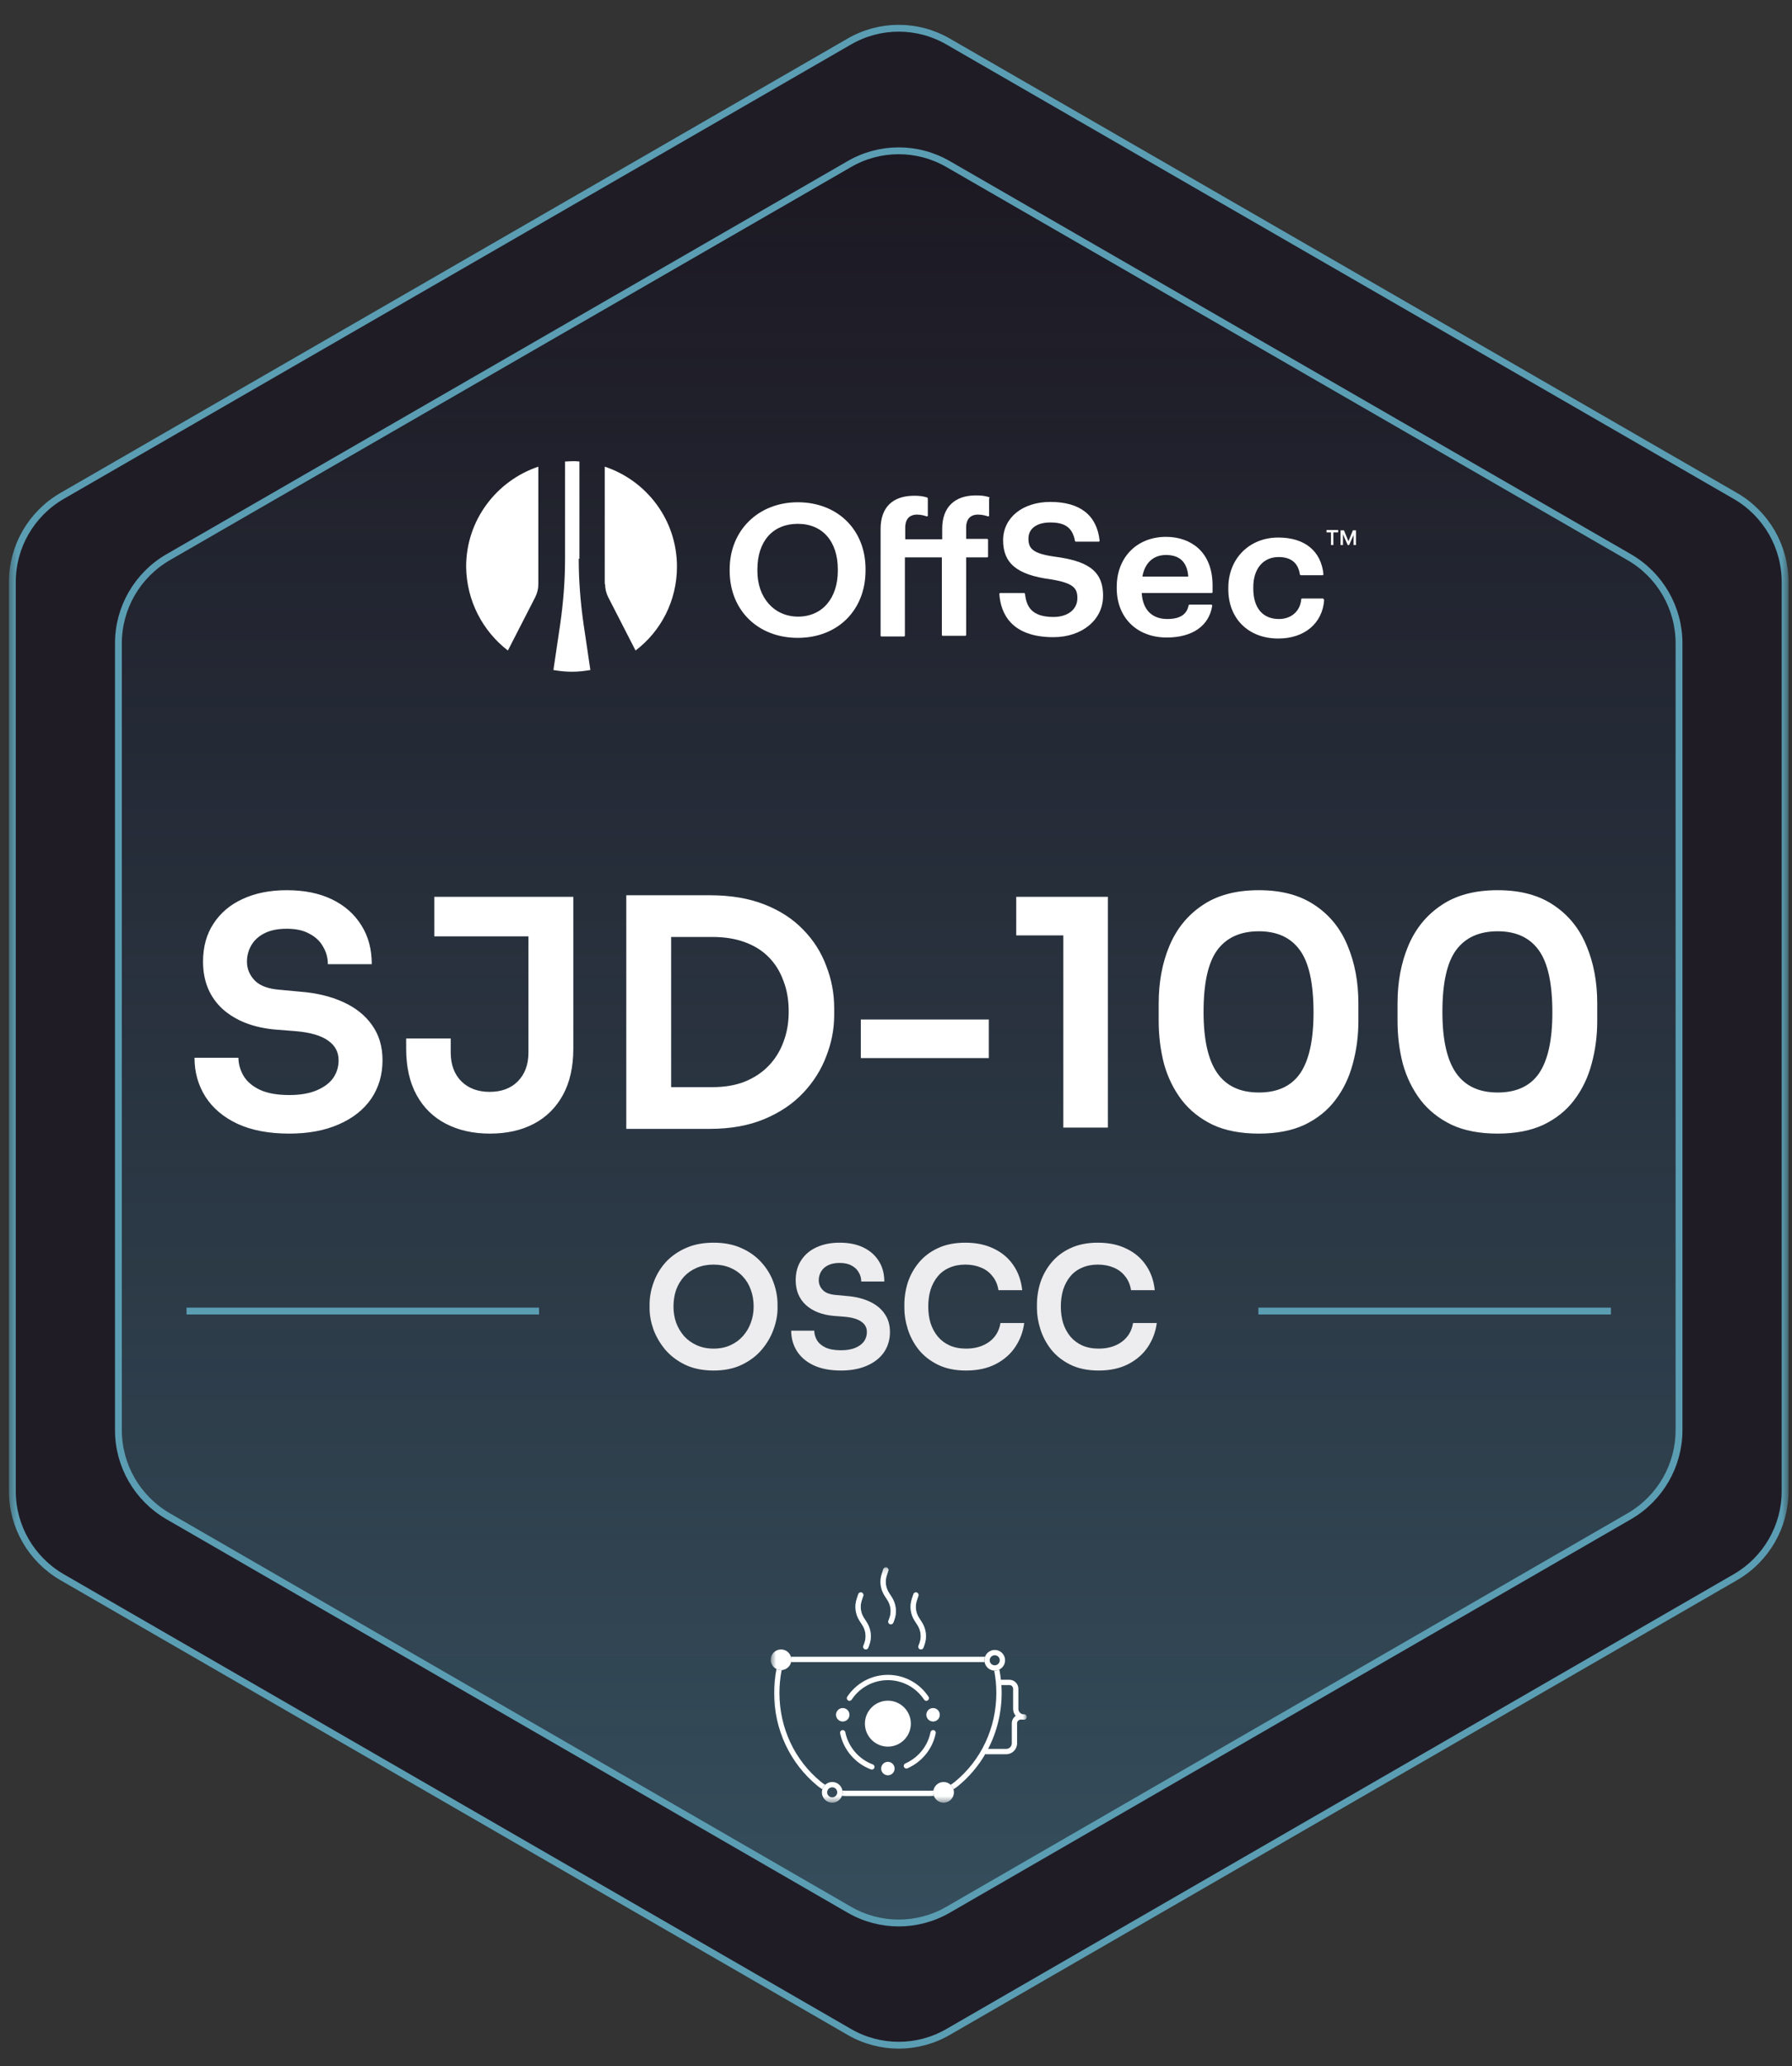 <svg width="269" height="310" viewBox="0 0 269 310" fill="none" xmlns="http://www.w3.org/2000/svg">
<rect x="0" y="0" width="269" height="310" fill="#333333" stroke="none"/>
<g clip-path="url(#clip0_98_3006)">
<mask id="mask0_98_3006" style="mask-type:luminance" maskUnits="userSpaceOnUse" x="1" y="1" width="268" height="309">
<path d="M268.481 1.435H1.336V309.68H268.481V1.435Z" fill="white"/>
</mask>
<g mask="url(#mask0_98_3006)">
<path d="M1.336 87.333V223.731C1.336 229.228 4.264 234.314 9.042 237.088L127.203 305.313C131.98 308.087 137.837 308.087 142.615 305.313L260.775 237.088C265.553 234.314 268.481 229.228 268.481 223.731V87.333C268.481 81.836 265.553 76.75 260.775 73.975L142.615 5.802C137.837 3.028 131.98 3.028 127.203 5.802L9.042 73.975C4.264 76.75 1.336 81.836 1.336 87.333Z" fill="#201C26"/>
<path d="M260.517 236.644L142.358 304.868L142.357 304.869C137.738 307.55 132.079 307.55 127.46 304.869L127.459 304.868L9.3 236.644C4.68 233.961 1.85 229.044 1.85 223.731V87.333C1.85 82.02 4.68 77.103 9.299 74.42M9.3 74.42L127.459 6.247L127.46 6.246C132.079 3.565 137.738 3.565 142.357 6.246L142.358 6.247L260.517 74.42M260.518 236.643C265.137 233.961 267.968 229.044 267.968 223.731V87.333C267.968 82.02 265.138 77.103 260.518 74.42" stroke="#5B9EB3" stroke-width="1.027"/>
<path d="M17.262 96.528V214.586C17.262 220.083 20.19 225.169 24.968 227.943L127.202 286.972C131.98 289.746 137.837 289.746 142.615 286.972L244.849 227.943C249.627 225.169 252.555 220.083 252.555 214.586V96.528C252.555 91.031 249.627 85.945 244.849 83.171L142.615 24.194C137.837 21.419 131.98 21.419 127.202 24.194L24.968 83.171C20.19 85.945 17.262 91.031 17.262 96.528Z" fill="#1C1822"/>
<path d="M127.46 286.528L127.459 286.527L25.226 227.499C20.606 224.817 17.775 219.899 17.775 214.586V96.528C17.775 91.215 20.606 86.298 25.225 83.616C25.225 83.615 25.225 83.616 25.225 83.616L127.459 24.639L127.46 24.638C132.079 21.956 137.738 21.956 142.357 24.638L142.358 24.639L244.591 83.615C244.591 83.615 244.592 83.615 244.592 83.616C249.211 86.298 252.041 91.215 252.041 96.528V214.586C252.041 219.899 249.211 224.817 244.591 227.499L142.358 286.527L142.357 286.528C137.738 289.209 132.079 289.209 127.46 286.528Z" fill="url(#paint0_linear_98_3006)" fill-opacity="0.4"/>
<path d="M25.225 83.616C20.606 86.298 17.775 91.215 17.775 96.528V214.586C17.775 219.899 20.606 224.817 25.226 227.499L127.459 286.527L127.46 286.528C132.079 289.209 137.738 289.209 142.357 286.528L142.358 286.527L244.591 227.499C249.211 224.817 252.041 219.899 252.041 214.586V96.528C252.041 91.215 249.211 86.298 244.592 83.616C244.592 83.615 244.591 83.615 244.591 83.615L142.358 24.639L142.357 24.638C137.738 21.956 132.079 21.956 127.46 24.638L127.459 24.639L25.225 83.616ZM25.225 83.616C25.225 83.616 25.225 83.615 25.225 83.616Z" stroke="#5B9EB3" stroke-width="1.027"/>
<path fill-rule="evenodd" clip-rule="evenodd" d="M86.875 83.84C86.875 87.128 87.132 90.364 87.594 93.601L88.621 100.536C87.697 100.69 86.823 100.793 85.847 100.793C84.871 100.793 83.998 100.69 83.073 100.536L84.101 93.601C84.563 90.364 84.82 87.128 84.82 83.84V69.249C85.18 69.249 85.539 69.198 85.899 69.198C86.258 69.198 86.618 69.198 86.978 69.249V83.84H86.875ZM76.24 97.608L80.35 89.594C80.659 88.977 80.813 88.309 80.813 87.641V70.02C74.545 72.126 69.973 78.034 69.973 85.021C70.024 90.159 72.49 94.731 76.24 97.608ZM90.831 87.641C90.831 88.309 90.985 88.977 91.293 89.594L95.403 97.608C99.205 94.731 101.619 90.159 101.619 85.021C101.619 78.034 97.098 72.126 90.779 70.02V87.641H90.831Z" fill="white"/>
<path d="M199.127 79.884V79.525H200.874V79.884H199.127ZM199.795 81.785V79.782H200.155V81.785H199.795ZM201.233 81.785V79.576H201.593V81.785H201.233ZM202.312 81.785L201.336 79.576H201.747L202.415 81.22L203.083 79.576H203.494L202.518 81.785H202.312ZM203.186 81.785V79.576H203.545V81.785H203.186Z" fill="white"/>
<path d="M119.755 75.363C113.847 75.363 109.531 79.576 109.531 85.432V85.638C109.531 91.546 113.744 95.707 119.755 95.707C125.766 95.707 129.927 91.546 129.927 85.586V85.381C129.927 79.473 125.714 75.363 119.755 75.363ZM113.693 85.432C113.693 81.22 116.004 78.6 119.755 78.6C123.505 78.6 125.766 81.271 125.766 85.432V85.638C125.766 89.799 123.402 92.522 119.806 92.522C116.21 92.522 113.693 89.696 113.693 85.689V85.432Z" fill="white"/>
<path d="M148.473 74.593C147.805 74.387 147.292 74.336 146.47 74.336C143.284 74.336 141.435 76.134 141.435 79.319V80.912H135.887V79.165C135.887 77.572 136.863 77.213 137.633 77.213C138.25 77.213 138.763 77.367 139.072 77.469C139.123 77.469 139.174 77.469 139.226 77.469C139.277 77.418 139.277 77.418 139.277 77.367V74.798C139.277 74.747 139.226 74.695 139.174 74.644C138.507 74.439 137.993 74.387 137.222 74.387C133.986 74.387 132.188 76.134 132.188 79.37V95.348C132.188 95.451 132.239 95.502 132.342 95.502H135.681C135.784 95.502 135.835 95.451 135.835 95.348V83.634H141.384V95.245C141.384 95.348 141.435 95.399 141.538 95.399H144.877C144.98 95.399 145.031 95.348 145.031 95.245V83.634H148.165C148.268 83.634 148.319 83.583 148.319 83.48V81.014C148.319 80.912 148.268 80.86 148.165 80.86H145.031V79.165C145.031 77.572 146.007 77.213 146.778 77.213C147.446 77.213 147.959 77.367 148.268 77.469C148.319 77.469 148.37 77.469 148.422 77.469C148.473 77.469 148.473 77.418 148.473 77.367V74.798C148.576 74.695 148.576 74.644 148.473 74.593Z" fill="white"/>
<path d="M158.388 83.532C154.997 83.07 154.381 82.299 154.381 80.809C154.381 79.32 155.614 78.395 157.668 78.395C159.929 78.395 161.008 79.217 161.367 81.169C161.367 81.22 161.419 81.272 161.522 81.272H164.912C164.964 81.272 165.015 81.272 165.015 81.22C165.066 81.169 165.066 81.169 165.066 81.118C164.655 77.316 162.138 75.312 157.668 75.312C153.507 75.312 150.579 77.675 150.579 81.066C150.579 84.457 152.582 86.255 157.72 86.923C161.162 87.488 161.727 88.259 161.727 89.748C161.727 91.444 160.289 92.574 158.131 92.574C154.792 92.574 154.072 90.93 153.867 89.132C153.867 89.081 153.815 88.978 153.713 88.978H150.168C150.117 88.978 150.065 88.978 150.065 89.029C150.014 89.081 150.014 89.081 150.014 89.132C150.219 92.06 151.812 95.605 158.131 95.605C162.446 95.605 165.58 92.985 165.58 89.44C165.631 85.382 162.857 84.149 158.388 83.532Z" fill="white"/>
<path d="M179.913 82.298C178.68 81.168 176.985 80.552 175.033 80.552C170.666 80.552 167.635 83.634 167.635 88.052V88.258C167.635 92.676 170.666 95.656 175.135 95.656C178.989 95.656 181.506 93.909 181.968 90.878C181.968 90.826 181.968 90.775 181.917 90.775C181.865 90.724 181.865 90.724 181.814 90.724H178.578C178.526 90.724 178.423 90.775 178.423 90.826C178.167 92.213 177.088 92.881 175.238 92.881C172.926 92.881 171.539 91.494 171.385 88.977H181.865C181.968 88.977 182.02 88.925 182.02 88.823V87.847C182.02 85.484 181.3 83.583 179.913 82.298ZM171.488 86.511C171.848 84.456 173.132 83.274 175.033 83.274C177.088 83.274 178.218 84.353 178.372 86.511H171.488Z" fill="white"/>
<path d="M198.665 89.851C198.614 89.8 198.614 89.8 198.562 89.8H195.48C195.377 89.8 195.326 89.851 195.326 89.954C195.171 91.701 193.836 92.882 191.986 92.882C189.52 92.882 188.133 91.187 188.133 88.31V88.104C188.133 85.33 189.623 83.583 191.935 83.583C193.784 83.583 194.863 84.457 195.12 86.152C195.12 86.204 195.171 86.306 195.274 86.306H198.511C198.562 86.306 198.614 86.306 198.614 86.255C198.665 86.204 198.665 86.204 198.665 86.152C198.305 82.659 195.839 80.655 191.884 80.655C187.517 80.655 184.383 83.84 184.383 88.207V88.412C184.383 92.831 187.414 95.81 191.884 95.81C195.788 95.81 198.511 93.55 198.768 90.056C198.716 89.954 198.716 89.902 198.665 89.851Z" fill="white"/>
<path d="M107.127 205.643C105.482 205.643 104.054 205.352 102.842 204.771C101.646 204.19 100.649 203.434 99.852 202.504C99.071 201.557 98.481 200.544 98.083 199.465C97.701 198.368 97.51 197.314 97.51 196.301V195.753C97.51 194.64 97.709 193.535 98.108 192.439C98.506 191.326 99.104 190.322 99.901 189.425C100.716 188.528 101.721 187.814 102.916 187.282C104.112 186.734 105.516 186.46 107.127 186.46C108.721 186.46 110.116 186.734 111.312 187.282C112.508 187.814 113.504 188.528 114.302 189.425C115.116 190.322 115.722 191.326 116.12 192.439C116.519 193.535 116.718 194.64 116.718 195.753V196.301C116.718 197.314 116.519 198.368 116.12 199.465C115.738 200.544 115.149 201.557 114.352 202.504C113.571 203.434 112.574 204.19 111.362 204.771C110.166 205.352 108.754 205.643 107.127 205.643ZM107.127 202.355C108.057 202.355 108.887 202.188 109.618 201.856C110.365 201.524 110.997 201.067 111.511 200.486C112.043 199.888 112.442 199.215 112.707 198.468C112.99 197.704 113.131 196.899 113.131 196.052C113.131 195.138 112.99 194.299 112.707 193.535C112.442 192.771 112.043 192.107 111.511 191.542C110.997 190.978 110.365 190.537 109.618 190.222C108.871 189.906 108.04 189.749 107.127 189.749C106.197 189.749 105.358 189.906 104.611 190.222C103.863 190.537 103.224 190.978 102.692 191.542C102.177 192.107 101.779 192.771 101.496 193.535C101.231 194.299 101.098 195.138 101.098 196.052C101.098 196.899 101.231 197.704 101.496 198.468C101.779 199.215 102.177 199.888 102.692 200.486C103.224 201.067 103.863 201.524 104.611 201.856C105.358 202.188 106.197 202.355 107.127 202.355ZM126.243 205.643C124.632 205.643 123.27 205.386 122.157 204.871C121.061 204.356 120.223 203.65 119.641 202.753C119.06 201.84 118.769 200.81 118.769 199.664H122.232C122.232 200.146 122.365 200.619 122.631 201.084C122.897 201.532 123.32 201.898 123.901 202.18C124.499 202.462 125.28 202.604 126.243 202.604C127.107 202.604 127.829 202.479 128.411 202.23C128.992 201.981 129.424 201.657 129.706 201.258C129.988 200.843 130.13 200.378 130.13 199.863C130.13 199.215 129.856 198.701 129.308 198.319C128.759 197.92 127.912 197.671 126.766 197.571L125.172 197.447C123.428 197.297 122.033 196.757 120.987 195.827C119.957 194.881 119.442 193.635 119.442 192.09C119.442 190.928 119.716 189.931 120.264 189.101C120.812 188.254 121.576 187.606 122.556 187.158C123.553 186.693 124.715 186.46 126.044 186.46C127.422 186.46 128.61 186.701 129.606 187.182C130.603 187.664 131.375 188.345 131.923 189.225C132.471 190.089 132.746 191.11 132.746 192.29H129.283C129.283 191.791 129.158 191.335 128.909 190.919C128.676 190.488 128.319 190.147 127.838 189.898C127.373 189.632 126.775 189.499 126.044 189.499C125.346 189.499 124.765 189.616 124.3 189.848C123.835 190.081 123.486 190.396 123.254 190.795C123.021 191.193 122.905 191.625 122.905 192.09C122.905 192.655 123.112 193.153 123.528 193.585C123.943 194 124.599 194.241 125.496 194.308L127.09 194.457C128.386 194.557 129.523 194.831 130.503 195.279C131.483 195.728 132.239 196.334 132.77 197.098C133.319 197.862 133.593 198.784 133.593 199.863C133.593 201.009 133.294 202.022 132.696 202.903C132.098 203.766 131.242 204.439 130.13 204.921C129.033 205.402 127.738 205.643 126.243 205.643ZM145.023 205.643C143.379 205.643 141.967 205.352 140.788 204.771C139.609 204.19 138.646 203.434 137.898 202.504C137.167 201.574 136.628 200.561 136.279 199.465C135.93 198.368 135.756 197.314 135.756 196.301V195.753C135.756 194.623 135.93 193.51 136.279 192.414C136.644 191.318 137.201 190.322 137.948 189.425C138.695 188.528 139.642 187.814 140.788 187.282C141.951 186.734 143.321 186.46 144.899 186.46C146.543 186.46 147.971 186.759 149.184 187.357C150.413 187.938 151.393 188.769 152.124 189.848C152.854 190.911 153.295 192.157 153.444 193.585H149.881C149.749 192.755 149.45 192.057 148.985 191.492C148.536 190.911 147.963 190.479 147.266 190.197C146.568 189.898 145.779 189.749 144.899 189.749C144.002 189.749 143.205 189.906 142.507 190.222C141.81 190.521 141.228 190.953 140.763 191.517C140.298 192.082 139.941 192.746 139.692 193.51C139.459 194.274 139.343 195.121 139.343 196.052C139.343 196.948 139.459 197.779 139.692 198.543C139.941 199.307 140.307 199.979 140.788 200.561C141.27 201.125 141.859 201.566 142.557 201.881C143.271 202.197 144.093 202.355 145.023 202.355C146.385 202.355 147.531 202.022 148.461 201.358C149.408 200.677 149.981 199.73 150.18 198.518H153.743C153.577 199.813 153.137 201.001 152.423 202.08C151.708 203.16 150.728 204.024 149.483 204.671C148.237 205.319 146.751 205.643 145.023 205.643ZM164.925 205.643C163.28 205.643 161.869 205.352 160.689 204.771C159.51 204.19 158.547 203.434 157.8 202.504C157.069 201.574 156.529 200.561 156.18 199.465C155.831 198.368 155.657 197.314 155.657 196.301V195.753C155.657 194.623 155.831 193.51 156.18 192.414C156.546 191.318 157.102 190.322 157.849 189.425C158.597 188.528 159.543 187.814 160.689 187.282C161.852 186.734 163.222 186.46 164.8 186.46C166.444 186.46 167.873 186.759 169.085 187.357C170.314 187.938 171.294 188.769 172.025 189.848C172.756 190.911 173.196 192.157 173.345 193.585H169.783C169.65 192.755 169.351 192.057 168.886 191.492C168.437 190.911 167.864 190.479 167.167 190.197C166.469 189.898 165.68 189.749 164.8 189.749C163.903 189.749 163.106 189.906 162.408 190.222C161.711 190.521 161.13 190.953 160.665 191.517C160.199 192.082 159.842 192.746 159.593 193.51C159.361 194.274 159.244 195.121 159.244 196.052C159.244 196.948 159.361 197.779 159.593 198.543C159.842 199.307 160.208 199.979 160.689 200.561C161.171 201.125 161.761 201.566 162.458 201.881C163.172 202.197 163.995 202.355 164.925 202.355C166.287 202.355 167.433 202.022 168.363 201.358C169.309 200.677 169.882 199.73 170.082 198.518H173.644C173.478 199.813 173.038 201.001 172.324 202.08C171.61 203.16 170.63 204.024 169.384 204.671C168.138 205.319 166.652 205.643 164.925 205.643Z" fill="#EDECEE"/>
<path d="M43.427 170.093C40.36 170.093 37.767 169.603 35.648 168.623C33.561 167.643 31.964 166.299 30.858 164.591C29.751 162.852 29.197 160.891 29.197 158.709H35.791C35.791 159.626 36.044 160.528 36.55 161.413C37.056 162.267 37.862 162.963 38.969 163.5C40.107 164.038 41.593 164.307 43.427 164.307C45.072 164.307 46.447 164.069 47.554 163.595C48.661 163.121 49.483 162.504 50.021 161.745C50.558 160.955 50.827 160.069 50.827 159.089C50.827 157.856 50.305 156.875 49.262 156.148C48.218 155.389 46.605 154.915 44.423 154.725L41.388 154.488C38.067 154.203 35.411 153.175 33.419 151.405C31.458 149.602 30.478 147.23 30.478 144.29C30.478 142.076 31 140.179 32.043 138.597C33.087 136.985 34.541 135.751 36.407 134.898C38.304 134.012 40.518 133.57 43.048 133.57C45.673 133.57 47.934 134.028 49.831 134.945C51.728 135.862 53.199 137.159 54.242 138.835C55.286 140.479 55.808 142.424 55.808 144.669H49.214C49.214 143.72 48.977 142.851 48.503 142.06C48.06 141.238 47.38 140.59 46.463 140.115C45.578 139.609 44.439 139.356 43.048 139.356C41.72 139.356 40.613 139.578 39.728 140.02C38.842 140.463 38.178 141.064 37.735 141.823C37.293 142.582 37.071 143.404 37.071 144.29C37.071 145.365 37.467 146.313 38.257 147.136C39.048 147.926 40.297 148.385 42.004 148.511L45.04 148.796C47.507 148.985 49.673 149.507 51.538 150.361C53.404 151.215 54.843 152.369 55.855 153.824C56.898 155.278 57.42 157.033 57.42 159.089C57.42 161.271 56.851 163.2 55.713 164.876C54.574 166.52 52.946 167.801 50.827 168.718C48.74 169.635 46.273 170.093 43.427 170.093ZM73.54 170.093C71.041 170.093 68.844 169.603 66.946 168.623C65.049 167.643 63.578 166.204 62.535 164.307C61.491 162.409 60.97 160.085 60.97 157.334V155.816H67.658V157.903C67.658 159.737 68.195 161.192 69.27 162.267C70.346 163.31 71.753 163.832 73.492 163.832C75.263 163.832 76.67 163.31 77.714 162.267C78.789 161.192 79.326 159.737 79.326 157.903V139.546H86.062V157.334C86.062 160.085 85.54 162.409 84.497 164.307C83.453 166.204 81.999 167.643 80.133 168.623C78.267 169.603 76.069 170.093 73.54 170.093ZM65.191 140.495V134.566H86.062V140.495H65.191ZM99.799 169.382V163.121H106.961C108.764 163.121 110.361 162.852 111.752 162.314C113.175 161.745 114.377 160.955 115.357 159.943C116.337 158.931 117.08 157.745 117.586 156.385C118.124 154.994 118.393 153.46 118.393 151.784C118.393 150.045 118.124 148.495 117.586 147.136C117.08 145.744 116.337 144.558 115.357 143.578C114.377 142.598 113.175 141.855 111.752 141.349C110.361 140.843 108.764 140.59 106.961 140.59H99.799V134.328H106.534C109.665 134.328 112.4 134.787 114.74 135.704C117.08 136.621 119.025 137.886 120.575 139.499C122.124 141.08 123.278 142.898 124.037 144.954C124.828 146.977 125.223 149.08 125.223 151.262V152.306C125.223 154.393 124.828 156.448 124.037 158.472C123.278 160.496 122.124 162.33 120.575 163.974C119.025 165.619 117.08 166.931 114.74 167.911C112.4 168.892 109.665 169.382 106.534 169.382H99.799ZM94.012 169.382V134.328H100.747V169.382H94.012ZM129.219 158.757V152.97H148.43V158.757H129.219ZM159.617 169.192V138.74L161.704 140.353H152.549V134.566H166.305V169.192H159.617ZM188.969 170.093C186.249 170.093 183.941 169.651 182.043 168.765C180.146 167.848 178.597 166.615 177.395 165.065C176.193 163.484 175.308 161.682 174.739 159.658C174.201 157.603 173.932 155.452 173.932 153.207V150.551C173.932 147.357 174.47 144.479 175.545 141.918C176.62 139.356 178.265 137.333 180.478 135.846C182.692 134.328 185.522 133.57 188.969 133.57C192.384 133.57 195.198 134.328 197.412 135.846C199.626 137.333 201.254 139.356 202.298 141.918C203.373 144.479 203.91 147.357 203.91 150.551V153.207C203.91 155.452 203.626 157.603 203.057 159.658C202.519 161.682 201.649 163.484 200.448 165.065C199.278 166.615 197.744 167.848 195.847 168.765C193.949 169.651 191.657 170.093 188.969 170.093ZM188.969 163.927C191.783 163.927 193.854 162.963 195.183 161.034C196.511 159.073 197.175 156.037 197.175 151.926C197.175 147.562 196.495 144.448 195.135 142.582C193.775 140.685 191.72 139.736 188.969 139.736C186.186 139.736 184.099 140.685 182.708 142.582C181.348 144.448 180.668 147.531 180.668 151.831C180.668 155.974 181.348 159.026 182.708 160.986C184.067 162.947 186.154 163.927 188.969 163.927ZM224.822 170.093C222.102 170.093 219.794 169.651 217.897 168.765C215.999 167.848 214.45 166.615 213.248 165.065C212.046 163.484 211.161 161.682 210.592 159.658C210.054 157.603 209.785 155.452 209.785 153.207V150.551C209.785 147.357 210.323 144.479 211.398 141.918C212.473 139.356 214.118 137.333 216.331 135.846C218.545 134.328 221.375 133.57 224.822 133.57C228.237 133.57 231.052 134.328 233.265 135.846C235.479 137.333 237.107 139.356 238.151 141.918C239.226 144.479 239.764 147.357 239.764 150.551V153.207C239.764 155.452 239.479 157.603 238.91 159.658C238.372 161.682 237.503 163.484 236.301 165.065C235.131 166.615 233.597 167.848 231.7 168.765C229.802 169.651 227.51 170.093 224.822 170.093ZM224.822 163.927C227.636 163.927 229.708 162.963 231.036 161.034C232.364 159.073 233.028 156.037 233.028 151.926C233.028 147.562 232.348 144.448 230.988 142.582C229.629 140.685 227.573 139.736 224.822 139.736C222.039 139.736 219.952 140.685 218.561 142.582C217.201 144.448 216.521 147.531 216.521 151.831C216.521 155.974 217.201 159.026 218.561 160.986C219.92 162.947 222.008 163.927 224.822 163.927Z" fill="white"/>
<mask id="mask1_98_3006" style="mask-type:luminance" maskUnits="userSpaceOnUse" x="115" y="235" width="40" height="36">
<path d="M154.129 235.163H115.691V270.484H154.129V235.163Z" fill="white"/>
</mask>
<g mask="url(#mask1_98_3006)">
<path d="M129.449 243.854C129.966 244.66 130.075 245.675 129.738 246.569L129.592 246.956C129.515 247.163 129.619 247.391 129.825 247.468C129.871 247.487 129.918 247.495 129.966 247.495C130.128 247.495 130.279 247.396 130.337 247.237L130.483 246.85C130.907 245.72 130.77 244.44 130.117 243.424L129.685 242.753C129.184 241.973 129.064 241.021 129.359 240.143L129.589 239.451C129.658 239.242 129.547 239.016 129.337 238.947C129.128 238.878 128.905 238.99 128.834 239.199L128.603 239.892C128.234 241 128.383 242.201 129.017 243.185L129.449 243.856V243.854Z" fill="#5B9EB3"/>
<path d="M137.726 243.854C138.243 244.66 138.352 245.675 138.015 246.569L137.869 246.956C137.793 247.163 137.896 247.391 138.103 247.468C138.148 247.487 138.196 247.495 138.243 247.495C138.405 247.495 138.556 247.396 138.615 247.237L138.76 246.85C139.185 245.72 139.047 244.44 138.395 243.424L137.962 242.753C137.461 241.973 137.342 241.021 137.636 240.143L137.867 239.451C137.936 239.242 137.824 239.016 137.615 238.947C137.405 238.878 137.18 238.99 137.111 239.199L136.88 239.892C136.512 241 136.66 242.201 137.294 243.185L137.726 243.856V243.854Z" fill="#5B9EB3"/>
<path d="M133.213 240.09C133.73 240.894 133.838 241.91 133.502 242.806L133.356 243.193C133.279 243.4 133.382 243.628 133.589 243.705C133.634 243.724 133.682 243.731 133.73 243.731C133.891 243.731 134.043 243.633 134.101 243.474L134.247 243.087C134.671 241.957 134.533 240.676 133.881 239.661L133.449 238.99C132.947 238.21 132.828 237.258 133.122 236.38L133.353 235.688C133.422 235.479 133.311 235.253 133.101 235.184C132.892 235.113 132.666 235.227 132.597 235.436L132.367 236.128C131.998 237.237 132.146 238.438 132.78 239.422L133.213 240.093V240.09Z" fill="#5B9EB3"/>
<path d="M133.282 255.18C131.38 255.18 129.834 256.726 129.834 258.627C129.834 260.529 131.38 262.075 133.282 262.075C135.183 262.075 136.729 260.529 136.729 258.627C136.729 256.726 135.183 255.18 133.282 255.18Z" fill="white"/>
<path d="M139.049 255.204C138.919 255.204 138.795 255.14 138.718 255.026C137.501 253.194 135.469 252.101 133.281 252.101C131.094 252.101 129.062 253.194 127.845 255.026C127.723 255.209 127.476 255.259 127.293 255.138C127.11 255.016 127.06 254.769 127.182 254.586C128.548 252.533 130.826 251.305 133.281 251.305C135.737 251.305 138.015 252.531 139.381 254.586C139.503 254.769 139.452 255.016 139.269 255.138C139.201 255.183 139.126 255.204 139.049 255.204Z" fill="white"/>
<path d="M130.875 265.515C130.83 265.515 130.782 265.507 130.737 265.491C128.377 264.61 126.603 262.534 126.109 260.07C126.067 259.855 126.205 259.646 126.422 259.601C126.637 259.558 126.847 259.696 126.892 259.914C127.332 262.109 128.912 263.96 131.018 264.745C131.225 264.822 131.328 265.05 131.251 265.257C131.19 265.416 131.039 265.517 130.877 265.517L130.875 265.515Z" fill="white"/>
<path d="M136.059 265.361C135.905 265.361 135.759 265.274 135.696 265.122C135.608 264.921 135.698 264.687 135.9 264.597C137.852 263.738 139.265 261.988 139.681 259.911C139.724 259.697 139.933 259.559 140.151 259.598C140.366 259.641 140.506 259.85 140.464 260.068C139.997 262.399 138.411 264.364 136.223 265.327C136.17 265.35 136.117 265.361 136.064 265.361H136.059Z" fill="white"/>
<path d="M133.282 266.377C133.84 266.377 134.292 265.924 134.292 265.366C134.292 264.808 133.84 264.356 133.282 264.356C132.724 264.356 132.272 264.808 132.272 265.366C132.272 265.924 132.724 266.377 133.282 266.377Z" fill="white"/>
<path d="M126.505 258.307C127.063 258.307 127.515 257.854 127.515 257.296C127.515 256.738 127.063 256.286 126.505 256.286C125.947 256.286 125.494 256.738 125.494 257.296C125.494 257.854 125.947 258.307 126.505 258.307Z" fill="white"/>
<path d="M140.063 258.307C140.621 258.307 141.074 257.854 141.074 257.296C141.074 256.738 140.621 256.286 140.063 256.286C139.505 256.286 139.053 256.738 139.053 257.296C139.053 257.854 139.505 258.307 140.063 258.307Z" fill="white"/>
<path d="M129.967 247.495C129.92 247.495 129.874 247.487 129.827 247.468C129.62 247.391 129.516 247.16 129.593 246.956L129.739 246.569C130.076 245.673 129.967 244.657 129.45 243.853L129.018 243.183C128.387 242.199 128.236 241 128.604 239.889L128.835 239.197C128.904 238.99 129.129 238.876 129.339 238.945C129.548 239.014 129.66 239.239 129.591 239.449L129.36 240.141C129.068 241.021 129.185 241.971 129.686 242.75L130.118 243.421C130.771 244.437 130.909 245.718 130.484 246.848L130.339 247.235C130.278 247.394 130.126 247.492 129.967 247.492V247.495Z" fill="white"/>
<path d="M138.243 247.495C138.195 247.495 138.15 247.487 138.102 247.468C137.895 247.391 137.792 247.16 137.869 246.956L138.015 246.569C138.351 245.673 138.243 244.657 137.726 243.853L137.293 243.183C136.662 242.199 136.511 241 136.88 239.889L137.11 239.197C137.179 238.99 137.405 238.876 137.614 238.945C137.824 239.014 137.935 239.239 137.866 239.449L137.635 240.141C137.344 241.021 137.46 241.971 137.962 242.75L138.394 243.421C139.046 244.437 139.184 245.718 138.76 246.848L138.614 247.235C138.553 247.394 138.402 247.492 138.243 247.492V247.495Z" fill="white"/>
<path d="M133.729 243.734C133.681 243.734 133.636 243.726 133.588 243.708C133.382 243.631 133.278 243.4 133.355 243.196L133.501 242.809C133.838 241.912 133.729 240.897 133.212 240.093L132.78 239.422C132.148 238.438 131.997 237.239 132.366 236.128L132.597 235.436C132.666 235.227 132.891 235.115 133.101 235.184C133.31 235.253 133.421 235.479 133.352 235.688L133.122 236.38C132.83 237.261 132.949 238.21 133.448 238.99L133.88 239.661C134.533 240.676 134.67 241.957 134.246 243.087L134.1 243.474C134.039 243.633 133.888 243.731 133.729 243.731V243.734Z" fill="white"/>
<path d="M149.324 250.669C149.189 250.669 149.054 250.65 148.921 250.616C148.521 250.51 148.187 250.253 147.98 249.892C147.773 249.534 147.717 249.115 147.826 248.714C147.932 248.314 148.189 247.98 148.55 247.773C148.908 247.566 149.327 247.51 149.727 247.619C150.128 247.725 150.462 247.982 150.669 248.343C150.876 248.701 150.931 249.12 150.823 249.521C150.717 249.921 150.459 250.255 150.099 250.462C149.86 250.6 149.595 250.672 149.327 250.672L149.324 250.669ZM149.322 248.362C149.192 248.362 149.062 248.396 148.945 248.462C148.77 248.563 148.645 248.728 148.592 248.921C148.539 249.117 148.566 249.319 148.667 249.494C148.767 249.669 148.932 249.794 149.125 249.847C149.319 249.9 149.523 249.873 149.698 249.773C149.873 249.672 149.998 249.507 150.051 249.314C150.104 249.117 150.077 248.916 149.977 248.741C149.876 248.566 149.712 248.441 149.518 248.388C149.452 248.37 149.388 248.362 149.322 248.362Z" fill="white"/>
<path d="M147.872 248.59H118.725C118.77 248.733 118.794 248.887 118.794 249.044C118.794 249.16 118.78 249.274 118.754 249.386H147.795C147.758 249.166 147.763 248.94 147.824 248.717C147.838 248.672 147.856 248.633 147.872 248.59Z" fill="white"/>
<path d="M117.243 250.595C118.1 250.595 118.794 249.9 118.794 249.043C118.794 248.187 118.1 247.492 117.243 247.492C116.386 247.492 115.691 248.187 115.691 249.043C115.691 249.9 116.386 250.595 117.243 250.595Z" fill="white"/>
<path d="M123.867 267.803C123.65 267.668 123.438 267.525 123.239 267.36C119.274 264.12 117.001 259.253 117.001 254.013C117.001 252.859 117.115 251.714 117.336 250.589C117.304 250.589 117.272 250.595 117.24 250.595C116.993 250.595 116.763 250.536 116.556 250.433C116.323 251.608 116.203 252.806 116.203 254.013C116.203 259.492 118.582 264.581 122.732 267.975C122.958 268.161 123.196 268.323 123.443 268.477C123.523 268.217 123.668 267.986 123.865 267.803H123.867Z" fill="white"/>
<path d="M124.928 270.484C124.392 270.484 123.87 270.206 123.583 269.71C123.376 269.352 123.321 268.933 123.429 268.532C123.538 268.132 123.793 267.798 124.153 267.591C124.511 267.384 124.93 267.328 125.331 267.437C125.731 267.543 126.066 267.8 126.272 268.161C126.479 268.519 126.535 268.938 126.426 269.338C126.32 269.739 126.063 270.073 125.705 270.28C125.461 270.42 125.196 270.487 124.93 270.487L124.928 270.484ZM124.923 268.177C124.793 268.177 124.663 268.211 124.546 268.278C124.371 268.378 124.246 268.54 124.193 268.736C124.14 268.933 124.167 269.134 124.268 269.309C124.474 269.67 124.938 269.795 125.299 269.585C125.474 269.484 125.599 269.323 125.652 269.126C125.705 268.93 125.678 268.729 125.578 268.553C125.477 268.378 125.312 268.254 125.119 268.201C125.052 268.182 124.989 268.174 124.923 268.174V268.177Z" fill="white"/>
<path d="M154.128 257.614C154.128 257.394 153.95 257.216 153.73 257.216H153.523C153.152 257.132 152.871 256.8 152.871 256.405V253.398C152.871 252.647 152.261 252.04 151.513 252.04H150.245C150.19 251.523 150.116 251.011 150.017 250.502C149.8 250.613 149.564 250.671 149.323 250.671C149.296 250.671 149.267 250.669 149.24 250.666C149.453 251.767 149.561 252.886 149.561 254.016C149.561 259.256 147.289 264.119 143.324 267.363C143.125 267.525 142.913 267.67 142.695 267.803C142.889 267.986 143.04 268.214 143.12 268.474C143.364 268.323 143.602 268.161 143.828 267.975C145.48 266.623 146.848 264.997 147.901 263.191C147.941 263.205 147.983 263.215 148.028 263.215H151.046C151.945 263.215 152.675 262.483 152.675 261.587V258.58C152.675 258.269 152.927 258.017 153.237 258.017H153.47C153.555 258.031 153.64 258.039 153.727 258.039C153.895 258.039 154.03 257.935 154.085 257.789C154.109 257.736 154.125 257.681 154.125 257.62L154.128 257.614ZM151.882 258.577V261.584C151.882 262.043 151.508 262.417 151.049 262.417H148.328C149.646 259.871 150.359 257.002 150.359 254.013C150.359 253.618 150.341 253.225 150.317 252.835H151.518C151.829 252.835 152.081 253.087 152.081 253.398V256.405C152.081 256.808 152.226 257.174 152.473 257.458C152.118 257.704 151.884 258.113 151.884 258.574L151.882 258.577Z" fill="white"/>
<path d="M140.113 268.667C139.935 268.683 139.755 268.694 139.574 268.694H126.986C126.805 268.694 126.628 268.686 126.45 268.667C126.487 268.888 126.479 269.113 126.421 269.333C126.41 269.376 126.389 269.415 126.373 269.458C126.577 269.476 126.782 269.487 126.986 269.487H139.574C139.779 269.487 139.98 269.476 140.182 269.458C140.121 269.293 140.086 269.116 140.086 268.93C140.086 268.84 140.097 268.752 140.11 268.665L140.113 268.667Z" fill="white"/>
<path d="M141.641 270.484C142.498 270.484 143.193 269.79 143.193 268.933C143.193 268.076 142.498 267.382 141.641 267.382C140.785 267.382 140.09 268.076 140.09 268.933C140.09 269.79 140.785 270.484 141.641 270.484Z" fill="white"/>
</g>
<path fill-rule="evenodd" clip-rule="evenodd" d="M241.818 197.236H188.902V196.208H241.818V197.236Z" fill="#5B9EB3"/>
<path fill-rule="evenodd" clip-rule="evenodd" d="M80.915 197.236H28V196.208H80.915V197.236Z" fill="#5B9EB3"/>
</g>
</g>
<defs>
<linearGradient id="paint0_linear_98_3006" x1="134.908" y1="22.113" x2="134.908" y2="289.053" gradientUnits="userSpaceOnUse">
<stop stop-color="#5B9EB3" stop-opacity="0"/>
<stop offset="1" stop-color="#5B9EB3"/>
</linearGradient>
<clipPath id="clip0_98_3006">
<rect width="268" height="309" fill="white" transform="translate(0.67 0.72)"/>
</clipPath>
</defs>
</svg>
